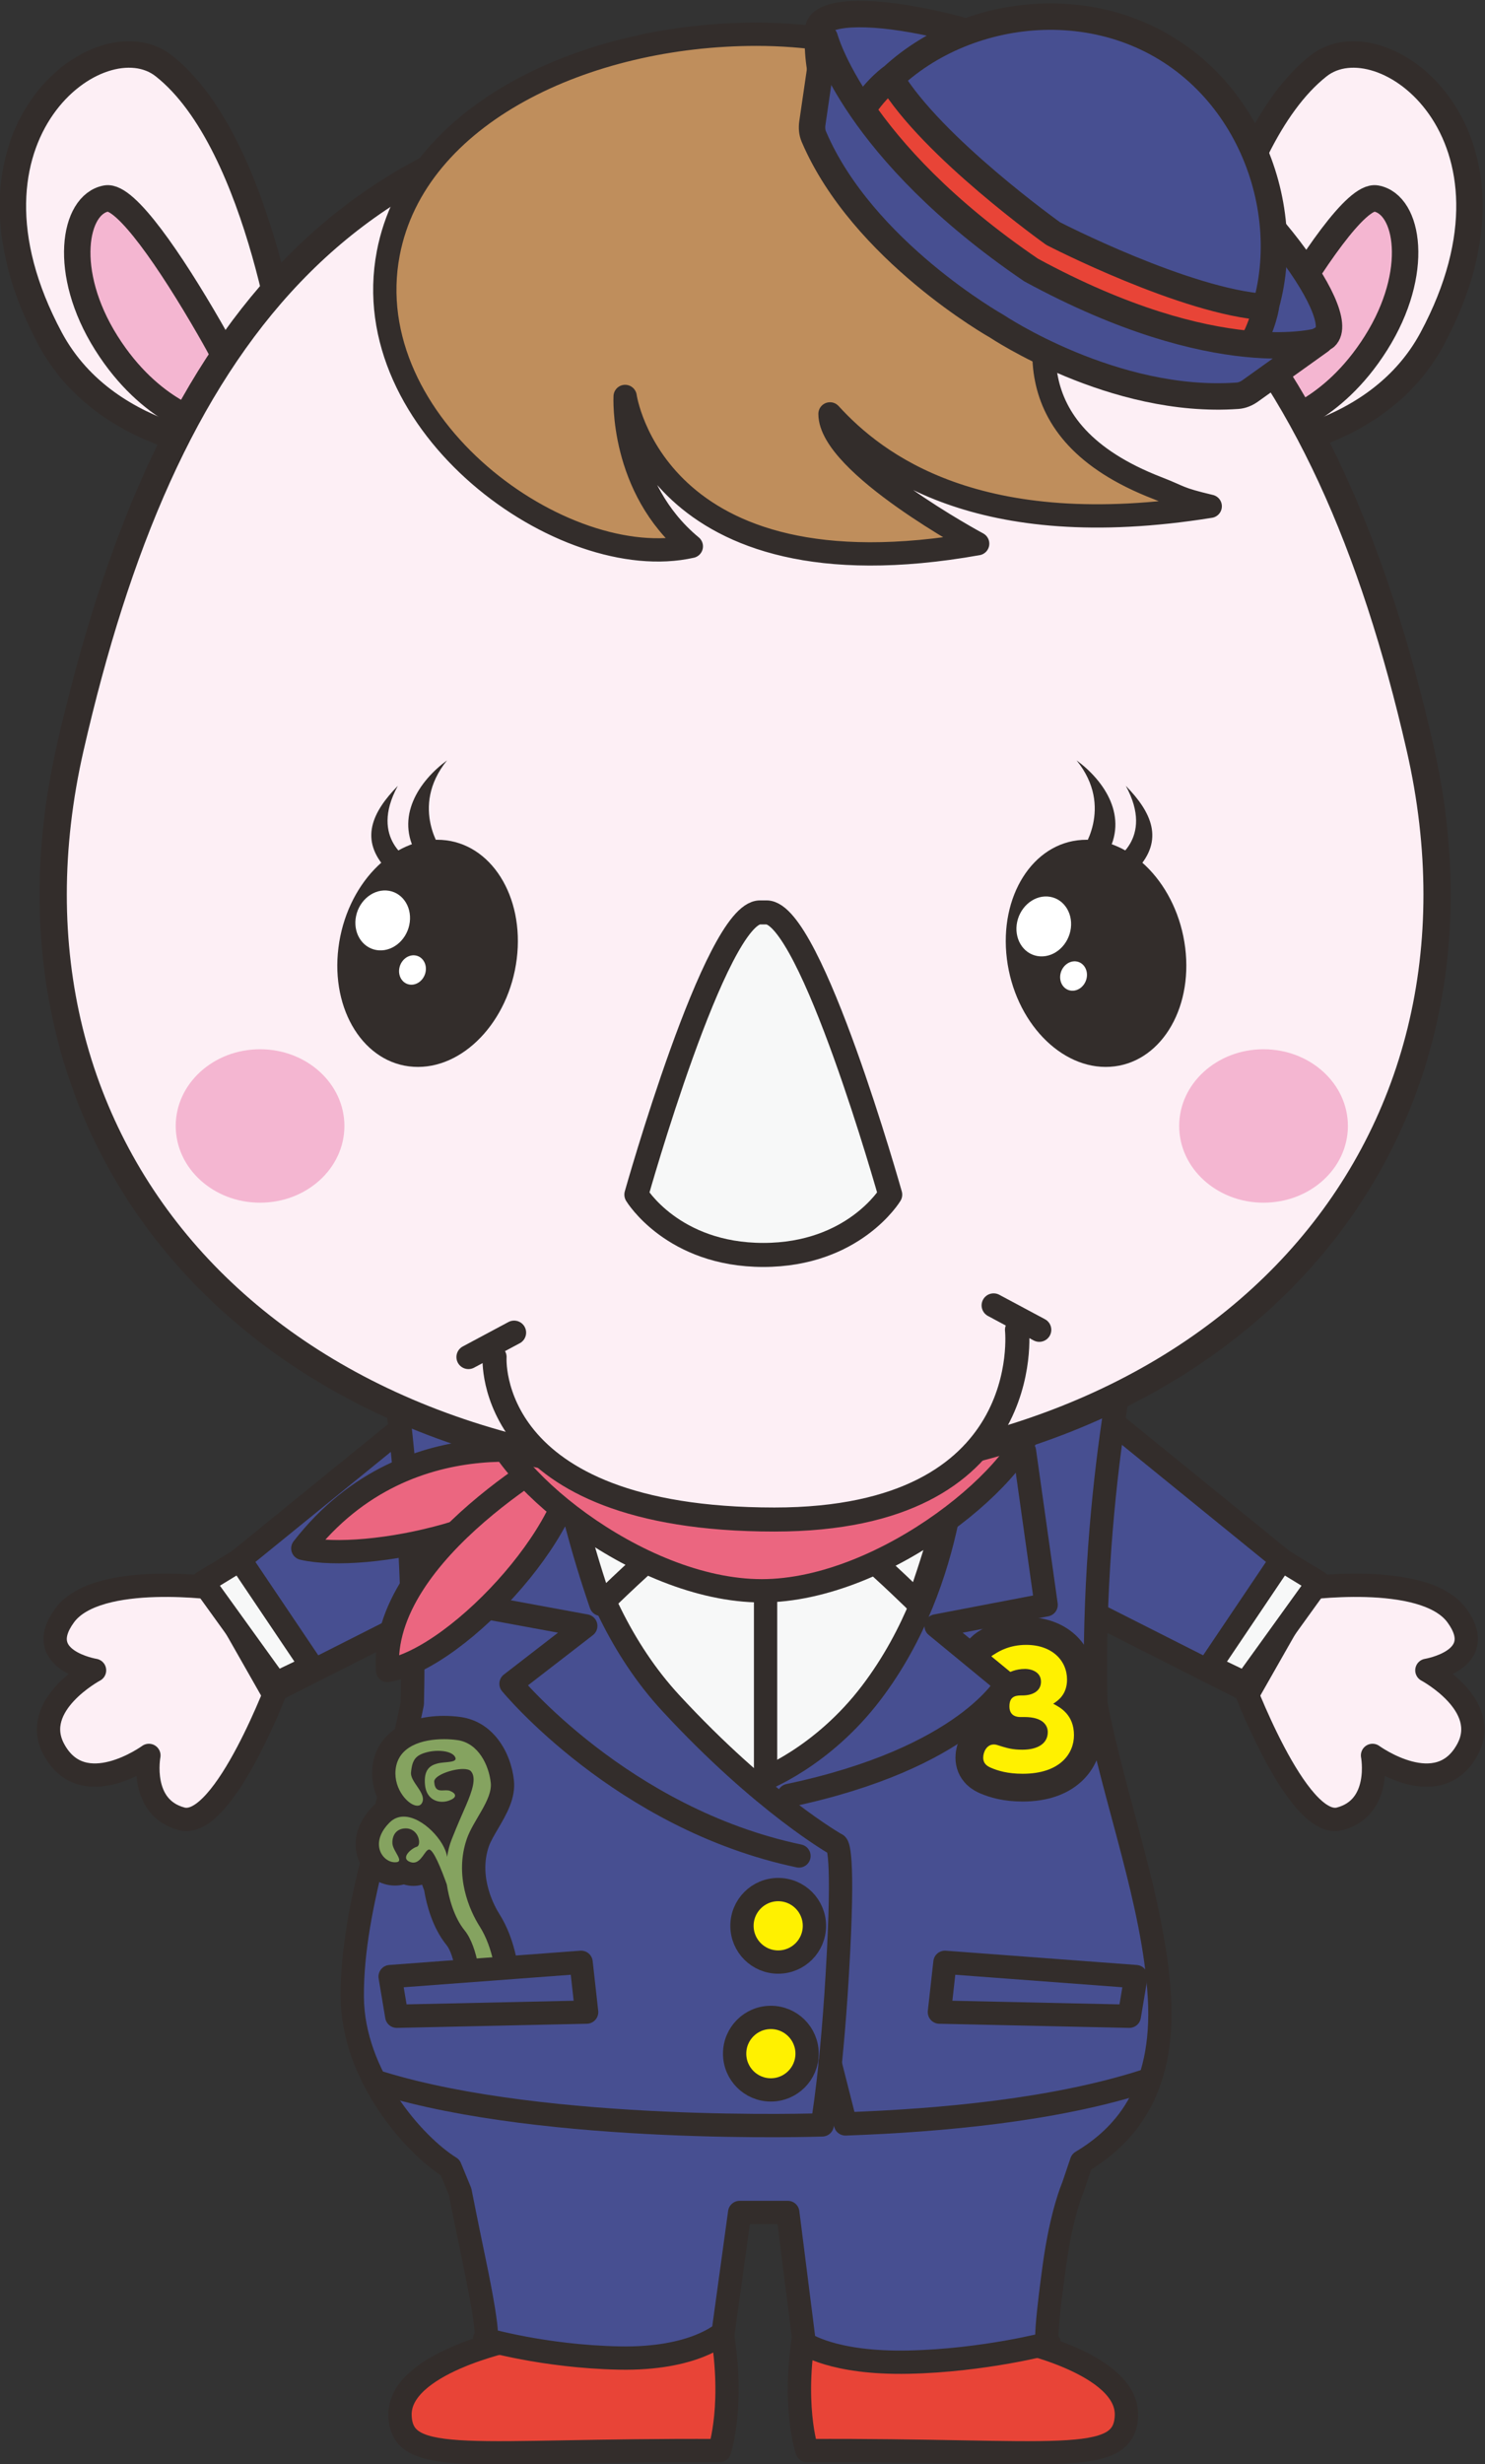 <?xml version="1.0" encoding="UTF-8" standalone="no"?>
<svg
   xmlns:dc="http://purl.org/dc/elements/1.1/"
   xmlns:cc="http://creativecommons.org/ns#"
   xmlns:rdf="http://www.w3.org/1999/02/22-rdf-syntax-ns#"
   xmlns:svg="http://www.w3.org/2000/svg"
   xmlns="http://www.w3.org/2000/svg"
   xmlns:sodipodi="http://sodipodi.sourceforge.net/DTD/sodipodi-0.dtd"
   xmlns:inkscape="http://www.inkscape.org/namespaces/inkscape"
   viewBox="0 0 206.014 341.69"
   height="341.69"
   width="206.014"
   xml:space="preserve"
   id="svg2"
   version="1.1"
   sodipodi:docname="FamilyofSaimaru_Misa.svg"
   inkscape:version="0.92.1 r15371"><rect x="0" y="0" width="206.014" height="341.69" fill="#333333" stroke="none"/><sodipodi:namedview
     pagecolor="#ffffff"
     bordercolor="#666666"
     borderopacity="1"
     objecttolerance="10"
     gridtolerance="10"
     guidetolerance="10"
     inkscape:pageopacity="0"
     inkscape:pageshadow="2"
     inkscape:window-width="1246"
     inkscape:window-height="965"
     id="namedview165"
     showgrid="false"
     fit-margin-top="0"
     fit-margin-left="0"
     fit-margin-right="0"
     fit-margin-bottom="0"
     inkscape:zoom="2.3295978"
     inkscape:cx="103.00676"
     inkscape:cy="170.84494"
     inkscape:window-x="0"
     inkscape:window-y="0"
     inkscape:window-maximized="0"
     inkscape:current-layer="svg2" /><defs
     id="defs6"><clipPath
       id="clipPath18"
       clipPathUnits="userSpaceOnUse"><path
         id="path16"
         d="M 0,442.205 H 300.472 V 0 H 0 Z"
         inkscape:connector-curvature="0" /></clipPath></defs><g
     transform="matrix(1.333,0,0,-1.333,-97.205,465.756)"
     id="g10"><g
       id="g12"><g
         clip-path="url(#clipPath18)"
         id="g14"><g
           transform="translate(208.234,184.121)"
           id="g20"><path
             id="path22"
             style="fill:#fdeff5;fill-opacity:1;fill-rule:nonzero;stroke:#332d2b;stroke-width:2.424;stroke-linecap:round;stroke-linejoin:round;stroke-miterlimit:10;stroke-dasharray:none;stroke-opacity:1"
             d="m 0,0 -6.197,-9.224 c 0,0 5.836,-15.867 10.316,-14.687 4.451,1.171 3.413,6.597 3.413,6.597 0,0 6.874,-5.01 9.897,0.641 2.474,4.627 -4.241,8.209 -4.241,8.209 0,0 6.527,1.065 3.111,5.715 C 12.881,1.9 0,0 0,0"
             inkscape:connector-curvature="0" /></g><g
           transform="translate(184.9,204.561)"
           id="g24"><path
             id="path26"
             style="fill:#474f91;fill-opacity:1;fill-rule:nonzero;stroke:none"
             d="M 0,0 24.438,-19.853 18.027,-31.12 -3.348,-20.313 c 0,0 -9.048,15.542 3.348,20.313"
             inkscape:connector-curvature="0" /></g><g
           transform="translate(184.9,204.561)"
           id="g28"><path
             id="path30"
             style="fill:none;stroke:#332d2b;stroke-width:2.424;stroke-linecap:round;stroke-linejoin:round;stroke-miterlimit:10;stroke-dasharray:none;stroke-opacity:1"
             d="M 0,0 24.438,-19.853 18.027,-31.12 -3.348,-20.313 c 0,0 -9.048,15.542 3.348,20.313 z"
             inkscape:connector-curvature="0" /></g><g
           transform="translate(202.544,174.298)"
           id="g32"><path
             id="path34"
             style="fill:#f7f8f8;fill-opacity:1;fill-rule:nonzero;stroke:none"
             d="M 0,0 7.578,10.516 3.744,12.857 -3.714,1.782 Z"
             inkscape:connector-curvature="0" /></g><g
           transform="translate(202.544,174.298)"
           id="g36"><path
             id="path38"
             style="fill:none;stroke:#332d2b;stroke-width:2.424;stroke-linecap:round;stroke-linejoin:round;stroke-miterlimit:10;stroke-dasharray:none;stroke-opacity:1"
             d="M 0,0 7.578,10.516 3.744,12.857 -3.714,1.782 0,0"
             inkscape:connector-curvature="0" /></g><g
           transform="translate(95.95,184.121)"
           id="g40"><path
             id="path42"
             style="fill:#fdeff5;fill-opacity:1;fill-rule:nonzero;stroke:#332d2b;stroke-width:2.424;stroke-linecap:round;stroke-linejoin:round;stroke-miterlimit:10;stroke-dasharray:none;stroke-opacity:1"
             d="m 0,0 6.197,-9.224 c 0,0 -5.835,-15.867 -10.316,-14.687 -4.451,1.171 -3.413,6.597 -3.413,6.597 0,0 -6.874,-5.01 -9.897,0.641 -2.474,4.627 4.241,8.209 4.241,8.209 0,0 -6.527,1.065 -3.11,5.715 C -12.881,1.9 0,0 0,0"
             inkscape:connector-curvature="0" /></g><g
           transform="translate(119.284,204.561)"
           id="g44"><path
             id="path46"
             style="fill:#474f91;fill-opacity:1;fill-rule:nonzero;stroke:none"
             d="m 0,0 -24.439,-19.853 6.411,-11.267 21.375,10.807 c 0,0 9.049,15.542 -3.347,20.313"
             inkscape:connector-curvature="0" /></g><g
           transform="translate(119.284,204.561)"
           id="g48"><path
             id="path50"
             style="fill:none;stroke:#332d2b;stroke-width:2.424;stroke-linecap:round;stroke-linejoin:round;stroke-miterlimit:10;stroke-dasharray:none;stroke-opacity:1"
             d="m 0,0 -24.439,-19.853 6.411,-11.267 21.375,10.807 c 0,0 9.049,15.542 -3.347,20.313 z"
             inkscape:connector-curvature="0" /></g><g
           transform="translate(101.639,174.298)"
           id="g52"><path
             id="path54"
             style="fill:#f7f8f8;fill-opacity:1;fill-rule:nonzero;stroke:none"
             d="M 0,0 -7.578,10.516 -3.744,12.857 3.714,1.782 Z"
             inkscape:connector-curvature="0" /></g><g
           transform="translate(101.639,174.298)"
           id="g56"><path
             id="path58"
             style="fill:none;stroke:#332d2b;stroke-width:2.424;stroke-linecap:round;stroke-linejoin:round;stroke-miterlimit:10;stroke-dasharray:none;stroke-opacity:1"
             d="M 0,0 -7.578,10.516 -3.744,12.857 3.714,1.782 0,0"
             inkscape:connector-curvature="0" /></g><g
           transform="translate(147.805,94.493)"
           id="g60"><path
             id="path62"
             style="fill:#e84437;fill-opacity:1;fill-rule:nonzero;stroke:none"
             d="M 0,0 C 0,0 1.71,4.989 0.076,13.401 L -21.607,11.53 c 0,0 -11.825,-2.441 -11.643,-7.884 C -33.069,-1.798 -25.793,0.125 0,0"
             inkscape:connector-curvature="0" /></g><g
           transform="translate(147.805,94.493)"
           id="g64"><path
             id="path66"
             style="fill:none;stroke:#332d2b;stroke-width:2.424;stroke-linecap:round;stroke-linejoin:round;stroke-miterlimit:10;stroke-dasharray:none;stroke-opacity:1"
             d="M 0,0 C 0,0 1.71,4.989 0.076,13.401 L -21.607,11.53 c 0,0 -11.825,-2.441 -11.643,-7.884 C -33.069,-1.798 -25.793,0.125 0,0 Z"
             inkscape:connector-curvature="0" /></g><g
           transform="translate(156.906,94.493)"
           id="g68"><path
             id="path70"
             style="fill:#e84437;fill-opacity:1;fill-rule:nonzero;stroke:none"
             d="m 0,0 c 0,0 -1.709,4.989 -0.076,13.401 l 21.68,-1.871 c 0,0 11.823,-2.441 11.642,-7.884 C 33.063,-1.798 25.791,0.125 0,0"
             inkscape:connector-curvature="0" /></g><g
           transform="translate(156.906,94.493)"
           id="g72"><path
             id="path74"
             style="fill:none;stroke:#332d2b;stroke-width:2.424;stroke-linecap:round;stroke-linejoin:round;stroke-miterlimit:10;stroke-dasharray:none;stroke-opacity:1"
             d="m 0,0 c 0,0 -1.709,4.989 -0.076,13.401 l 21.68,-1.871 c 0,0 11.823,-2.441 11.642,-7.884 C 33.063,-1.798 25.791,0.125 0,0 Z"
             inkscape:connector-curvature="0" /></g><g
           transform="translate(119.773,123.94)"
           id="g76"><path
             id="path78"
             style="fill:#474f91;fill-opacity:1;fill-rule:nonzero;stroke:none"
             d="m 0,0 c -3.826,2.382 -10.117,9.59 -10.189,17.701 -0.085,9.726 4.208,20.439 6.249,30.557 0.547,22.793 -3.076,41.288 -3.076,41.288 h 78.279 c 0,0 -4.616,-18.162 -4.065,-41.28 1.916,-10.035 6.053,-20.711 6.616,-30.565 0.571,-9.98 -3.855,-14.56 -8.107,-17.107 l -0.879,-2.6 c 0,0 -1.194,-2.669 -1.964,-8.304 -1.357,-9.936 -0.515,-7.961 -0.515,-7.961 0,0 -6.767,-1.809 -14.659,-1.975 -7.89,-0.166 -10.837,1.975 -10.837,1.975 L 35.136,-4.677 H 30.128 L 28.41,-17.174 c 0,0 -2.948,-2.808 -10.839,-2.643 -7.894,0.164 -13.99,1.974 -13.99,1.974 0,0 0.877,-1.183 -1.185,8.632 -0.697,3.325 -1.36,6.696 -1.36,6.696 z"
             inkscape:connector-curvature="0" /></g><g
           transform="translate(119.773,123.94)"
           id="g80"><path
             id="path82"
             style="fill:none;stroke:#332d2b;stroke-width:2.424;stroke-linecap:round;stroke-linejoin:round;stroke-miterlimit:10;stroke-dasharray:none;stroke-opacity:1"
             d="m 0,0 c -3.826,2.382 -10.117,9.59 -10.189,17.701 -0.085,9.726 4.208,20.439 6.249,30.557 0.547,22.793 -3.076,41.288 -3.076,41.288 h 78.279 c 0,0 -4.616,-18.162 -4.065,-41.28 1.916,-10.035 6.053,-20.711 6.616,-30.565 0.571,-9.98 -3.855,-14.56 -8.107,-17.107 l -0.879,-2.6 c 0,0 -1.194,-2.669 -1.964,-8.304 -1.357,-9.936 -0.515,-7.961 -0.515,-7.961 0,0 -6.767,-1.809 -14.659,-1.975 -7.89,-0.166 -10.837,1.975 -10.837,1.975 L 35.136,-4.677 H 30.128 L 28.41,-17.174 c 0,0 -2.948,-2.808 -10.839,-2.643 -7.894,0.164 -13.99,1.974 -13.99,1.974 0,0 0.877,-1.183 -1.185,8.632 -0.697,3.325 -1.36,6.696 -1.36,6.696 z"
             inkscape:connector-curvature="0" /></g><g
           transform="translate(179.114,170.8)"
           id="g84"><path
             id="path86"
             style="fill:none;stroke:#332d2b;stroke-width:5.776;stroke-linecap:butt;stroke-linejoin:miter;stroke-miterlimit:4;stroke-dasharray:none;stroke-opacity:1"
             d="m 0,0 c -0.225,0 -1.139,0.016 -1.139,1.106 0,1.139 0.77,1.139 1.364,1.139 1.089,0 1.923,0.481 1.923,1.427 0,1.091 -1.122,1.331 -1.635,1.331 -1.027,0 -1.652,-0.337 -2.181,-0.625 -0.144,-0.08 -0.385,-0.209 -0.657,-0.209 -0.674,0 -1.139,0.674 -1.139,1.268 0,0.657 0.529,0.961 0.882,1.169 0.417,0.257 1.491,0.899 3.191,0.899 2.695,0 4.25,-1.636 4.25,-3.609 0,-1.587 -0.978,-2.212 -1.443,-2.517 0.722,-0.369 2.165,-1.123 2.165,-3.272 0,-1.892 -1.428,-4.009 -5.341,-4.009 -1.588,0 -2.582,0.321 -3.271,0.609 -0.369,0.16 -0.834,0.401 -0.834,1.075 0,0.561 0.352,1.363 1.106,1.363 0.209,0 0.289,-0.032 0.947,-0.241 0.449,-0.128 0.994,-0.304 2.02,-0.304 1.62,0 2.646,0.657 2.646,1.828 C 2.854,-0.866 2.341,0 0.433,0 Z"
             inkscape:connector-curvature="0" /></g><g
           transform="translate(179.114,170.8)"
           id="g88"><path
             id="path90"
             style="fill:#fff100;fill-opacity:1;fill-rule:nonzero;stroke:none"
             d="m 0,0 c -0.225,0 -1.139,0.016 -1.139,1.106 0,1.139 0.77,1.139 1.364,1.139 1.089,0 1.923,0.481 1.923,1.427 0,1.091 -1.122,1.331 -1.635,1.331 -1.027,0 -1.652,-0.337 -2.181,-0.625 -0.144,-0.08 -0.385,-0.209 -0.657,-0.209 -0.674,0 -1.139,0.674 -1.139,1.268 0,0.657 0.529,0.961 0.882,1.169 0.417,0.257 1.491,0.899 3.191,0.899 2.695,0 4.25,-1.636 4.25,-3.609 0,-1.587 -0.978,-2.212 -1.443,-2.517 0.722,-0.369 2.165,-1.123 2.165,-3.272 0,-1.892 -1.428,-4.009 -5.341,-4.009 -1.588,0 -2.582,0.321 -3.271,0.609 -0.369,0.16 -0.834,0.401 -0.834,1.075 0,0.561 0.352,1.363 1.106,1.363 0.209,0 0.289,-0.032 0.947,-0.241 0.449,-0.128 0.994,-0.304 2.02,-0.304 1.62,0 2.646,0.657 2.646,1.828 C 2.854,-0.866 2.341,0 0.433,0 Z"
             inkscape:connector-curvature="0" /></g><g
           transform="translate(172.646,196.93)"
           id="g92"><path
             id="path94"
             style="fill:#f7f8f8;fill-opacity:1;fill-rule:nonzero;stroke:none"
             d="m 0,0 c 0,0 -1.653,-12.891 -7.742,-20.881 -5.657,-7.427 -12.701,-12.292 -12.701,-12.292 0,0 -6.655,3.918 -12.591,11.656 -5.683,7.41 -7.81,21.517 -7.81,21.517 z"
             inkscape:connector-curvature="0" /></g><g
           transform="translate(155.016,162.641)"
           id="g96"><path
             id="path98"
             style="fill:#474f91;fill-opacity:1;fill-rule:nonzero;stroke:#332d2b;stroke-width:2.424;stroke-linecap:round;stroke-linejoin:round;stroke-miterlimit:10;stroke-dasharray:none;stroke-opacity:1"
             d="m 0,0 c 18.46,3.894 22.64,11.619 22.64,11.619 l -7.312,6.015 11.452,2.193 -2.251,15.977 -6.997,1.702 c 0,0 0.114,-14.872 -8.922,-26.791 C 3.442,3.896 -2.836,1.586 -2.836,1.586"
             inkscape:connector-curvature="0" /></g><g
           transform="translate(156.074,156.348)"
           id="g100"><path
             id="path102"
             style="fill:#474f91;fill-opacity:1;fill-rule:nonzero;stroke:#332d2b;stroke-width:2.424;stroke-linecap:round;stroke-linejoin:round;stroke-miterlimit:10;stroke-dasharray:none;stroke-opacity:1"
             d="m 0,0 c -18.456,3.892 -29.969,17.912 -29.969,17.912 l 7.78,6.015 -11.918,2.193 2.252,15.977 6.997,1.702 c 0,0 1.074,-16.6 11.519,-27.898 C -3.676,5.448 3.871,1.198 3.871,1.198 c 0,0 0.843,0.297 0.24,-11.282 -0.632,-12.251 -1.691,-17.89 -1.691,-17.89 0,0 -28.554,-0.983 -45.94,4.355"
             inkscape:connector-curvature="0" /></g><g
           transform="translate(192.06,132.928)"
           id="g104"><path
             id="path106"
             style="fill:none;stroke:#332d2b;stroke-width:2.424;stroke-linecap:round;stroke-linejoin:round;stroke-miterlimit:10;stroke-dasharray:none;stroke-opacity:1"
             d="m 0,0 c -9.36,-3.004 -21.07,-4.09 -31.146,-4.453 l -1.611,6.355"
             inkscape:connector-curvature="0" /></g><g
           transform="translate(135.468,182.523)"
           id="g108"><path
             id="path110"
             style="fill:#f7f8f8;fill-opacity:1;fill-rule:nonzero;stroke:none"
             d="m 0,0 c 0,0 12.738,12.724 16.698,12.543 3.964,-0.18 16.297,-12.424 16.297,-12.424 0,0 3.328,9.213 3.905,14.288 0.485,4.25 -20.42,4.059 -20.42,4.059 0,0 -18.728,-0.438 -19.812,-3.152 C -4.413,12.601 0,0 0,0"
             inkscape:connector-curvature="0" /></g><g
           transform="translate(135.468,182.523)"
           id="g112"><path
             id="path114"
             style="fill:none;stroke:#332d2b;stroke-width:2.424;stroke-linecap:round;stroke-linejoin:round;stroke-miterlimit:10;stroke-dasharray:none;stroke-opacity:1"
             d="m 0,0 c 0,0 12.738,12.724 16.698,12.543 3.964,-0.18 16.297,-12.424 16.297,-12.424 0,0 3.328,9.213 3.905,14.288 0.485,4.25 -20.42,4.059 -20.42,4.059 0,0 -18.728,-0.438 -19.812,-3.152 C -4.413,12.601 0,0 0,0 Z"
             inkscape:connector-curvature="0" /></g><g
           transform="translate(150.142,149.081)"
           id="g116"><path
             id="path118"
             style="fill:#fff100;fill-opacity:1;fill-rule:nonzero;stroke:none"
             d="M 0,0 C 0,-2.083 1.688,-3.77 3.769,-3.77 5.851,-3.77 7.54,-2.083 7.54,0 7.54,2.081 5.851,3.771 3.769,3.771 1.688,3.771 0,2.081 0,0"
             inkscape:connector-curvature="0" /></g><g
           transform="translate(150.142,149.081)"
           id="g120"><path
             id="path122"
             style="fill:none;stroke:#332d2b;stroke-width:2.424;stroke-linecap:round;stroke-linejoin:round;stroke-miterlimit:10;stroke-dasharray:none;stroke-opacity:1"
             d="M 0,0 C 0,-2.083 1.688,-3.77 3.769,-3.77 5.851,-3.77 7.54,-2.083 7.54,0 7.54,2.081 5.851,3.771 3.769,3.771 1.688,3.771 0,2.081 0,0 Z"
             inkscape:connector-curvature="0" /></g><g
           transform="translate(149.378,135.784)"
           id="g124"><path
             id="path126"
             style="fill:#fff100;fill-opacity:1;fill-rule:nonzero;stroke:none"
             d="m 0,0 c 0,-2.083 1.687,-3.771 3.77,-3.771 2.081,0 3.77,1.688 3.77,3.771 0,2.081 -1.689,3.769 -3.77,3.769 C 1.687,3.769 0,2.081 0,0"
             inkscape:connector-curvature="0" /></g><g
           transform="translate(149.378,135.784)"
           id="g128"><path
             id="path130"
             style="fill:none;stroke:#332d2b;stroke-width:2.424;stroke-linecap:round;stroke-linejoin:round;stroke-miterlimit:10;stroke-dasharray:none;stroke-opacity:1"
             d="m 0,0 c 0,-2.083 1.687,-3.771 3.77,-3.771 2.081,0 3.77,1.688 3.77,3.771 0,2.081 -1.689,3.769 -3.77,3.769 C 1.687,3.769 0,2.081 0,0 Z"
             inkscape:connector-curvature="0" /></g><g
           transform="translate(120.488,164.114)"
           id="g132"><path
             id="path134"
             style="fill:#85a360;fill-opacity:1;fill-rule:nonzero;stroke:none"
             d="M 0,0 C 0.178,-0.093 0.324,-0.195 0.446,-0.301 0.484,-0.144 0.503,-0.023 0.512,0.067 0.348,0.06 0.173,0.035 0,0 m -2.985,-3.33 c 0.6,-0.391 1.16,-0.885 1.638,-1.43 0.276,0.678 0.446,1.072 0.646,1.531 -0.277,-0.073 -0.562,-0.11 -0.85,-0.11 -0.407,0 -0.821,0.079 -1.208,0.244 -0.068,-0.086 -0.144,-0.165 -0.226,-0.235 m -2.45,-2.789 c -0.031,-0.006 -0.043,-0.013 -0.043,-0.013 -0.002,-0.004 -0.007,-0.013 -0.013,-0.029 0.019,0.014 0.037,0.028 0.056,0.042 m 8.967,-20.809 c -0.584,0 -1.161,0.319 -1.625,0.897 -0.548,0.682 -1.081,1.959 -0.782,3.306 0.355,1.606 -0.22,5.154 -1.271,6.445 -1.358,1.671 -1.894,3.955 -2.097,5.246 -0.336,0.928 -0.599,1.572 -0.799,2.015 -0.36,-0.345 -0.849,-0.648 -1.507,-0.648 v 0 c -0.252,0 -0.506,0.047 -0.756,0.14 -0.082,0.031 -0.161,0.065 -0.237,0.103 -0.221,-0.122 -0.513,-0.209 -0.897,-0.209 -0.056,0 -0.116,10e-4 -0.18,0.005 -1.089,0.066 -2.098,0.845 -2.513,1.938 -0.248,0.654 -0.624,2.378 1.249,4.253 0.442,0.444 0.967,0.743 1.545,0.883 -0.923,1.047 -1.395,2.478 -1.267,3.843 0.253,2.695 2.585,4.305 6.239,4.305 0.526,0 1.046,-0.034 1.548,-0.103 C 2.936,5.115 4.442,2.458 4.713,-0.01 4.876,-1.499 4.036,-2.932 3.223,-4.317 2.793,-5.05 2.387,-5.742 2.168,-6.368 c -1.291,-3.706 0.598,-7.118 1.208,-8.075 1.61,-2.526 1.968,-5.807 1.933,-7.189 -0.01,-0.398 -0.009,-0.798 -0.008,-1.189 0.002,-0.804 0.004,-1.564 -0.074,-2.281 -0.141,-1.346 -1.001,-1.826 -1.695,-1.826"
             inkscape:connector-curvature="0" /></g><g
           transform="translate(119.123,170.919)"
           id="g136"><path
             id="path138"
             style="fill:#332d2b;fill-opacity:1;fill-rule:nonzero;stroke:none"
             d="m 0,0 v 0 c -4.281,-0.001 -7.134,-2.07 -7.447,-5.403 -0.113,-1.2 0.13,-2.403 0.68,-3.466 -0.214,-0.152 -0.418,-0.325 -0.61,-0.519 -1.645,-1.647 -2.215,-3.718 -1.523,-5.54 0.591,-1.554 1.993,-2.62 3.572,-2.715 0.092,-0.005 0.176,-0.007 0.254,-0.007 0.337,0 0.635,0.045 0.896,0.118 0.33,-0.103 0.662,-0.154 0.993,-0.154 0.332,0 0.634,0.047 0.909,0.127 0.069,-0.179 0.142,-0.375 0.219,-0.587 0.238,-1.435 0.843,-3.869 2.335,-5.704 0.795,-0.976 1.307,-4.159 1.028,-5.421 -0.391,-1.761 0.27,-3.389 1.02,-4.325 0.699,-0.871 1.612,-1.35 2.57,-1.35 1.292,0 2.691,0.902 2.901,2.918 0.084,0.773 0.082,1.601 0.081,2.402 -0.001,0.382 -0.002,0.772 0.007,1.162 0.039,1.506 -0.355,5.095 -2.123,7.867 -0.38,0.597 -2.225,3.751 -1.085,7.025 0.179,0.513 0.574,1.186 0.956,1.836 0.87,1.483 1.856,3.164 1.65,5.052 C 6.96,-3.747 5.112,-0.577 1.709,-0.114 1.154,-0.039 0.579,0 0,0 m 0,-2.424 c 0.495,0 0.967,-0.035 1.383,-0.092 2.243,-0.305 3.298,-2.674 3.491,-4.431 0.192,-1.761 -1.809,-3.887 -2.485,-5.828 -1.34,-3.846 0.287,-7.489 1.33,-9.125 1.444,-2.265 1.774,-5.315 1.743,-6.506 -0.028,-1.194 0.033,-2.378 -0.076,-3.37 -0.054,-0.528 -0.249,-0.746 -0.49,-0.746 -0.61,0 -1.519,1.399 -1.223,2.729 0.409,1.853 -0.164,5.814 -1.515,7.473 -1.145,1.408 -1.662,3.473 -1.857,4.78 -0.577,1.607 -1.391,3.637 -1.844,3.637 -0.006,0 -0.011,0 -0.017,-10e-4 -0.422,-0.049 -0.783,-1.358 -1.625,-1.358 -0.103,0 -0.213,0.02 -0.332,0.065 -1.086,0.408 0.173,1.442 0.693,1.584 0.514,0.135 0.25,1.908 -1.161,1.908 -0.016,0 -0.031,0 -0.047,-10e-4 -0.862,-0.025 -1.362,-0.643 -1.331,-1.543 0.03,-0.833 1.369,-1.978 0.289,-1.978 -0.033,0 -0.07,10e-4 -0.109,0.003 -1.277,0.078 -2.567,2.033 -0.478,4.125 0.434,0.436 0.942,0.62 1.474,0.62 1.98,0 4.309,-2.55 4.515,-4.186 0.102,0.634 0.257,1.267 0.478,1.814 0.752,1.877 0.848,2.041 1.493,3.538 0.644,1.496 1.112,2.878 0.512,3.554 -0.146,0.164 -0.449,0.235 -0.824,0.235 -1.171,0 -3.04,-0.684 -2.998,-1.329 0.052,-0.794 0.389,-0.902 0.785,-0.902 0.147,0 0.302,0.015 0.454,0.015 0.143,0 0.283,-0.013 0.411,-0.065 0.626,-0.251 0.812,-0.688 -0.145,-1.015 -0.213,-0.074 -0.446,-0.114 -0.68,-0.114 -0.819,0 -1.661,0.487 -1.783,1.754 -0.151,1.564 0.504,2.019 1.286,2.227 0.782,0.211 2.22,0.039 1.833,0.698 -0.253,0.437 -0.997,0.62 -1.76,0.62 -0.403,0 -0.81,-0.052 -1.154,-0.143 -1.172,-0.312 -1.54,-0.762 -1.663,-2.118 -0.093,-0.991 1.701,-2.195 1.13,-3.182 -0.104,-0.182 -0.269,-0.265 -0.469,-0.265 -0.891,0 -2.461,1.667 -2.268,3.713 0.237,2.526 2.858,3.206 5.034,3.206"
             inkscape:connector-curvature="0" /></g><path
           id="path140"
           style="fill:#474f91;fill-opacity:1;fill-rule:nonzero;stroke:none"
           d="m 119.185,135.716 h 11.214 v 5.278 h -11.214 z"
           inkscape:connector-curvature="0" /><g
           transform="translate(171.267,145.285)"
           id="g142"><path
             id="path144"
             style="fill:#474f91;fill-opacity:1;fill-rule:nonzero;stroke:none"
             d="M 0,0 19.877,-1.486 19.185,-5.61 -0.578,-5.179 Z"
             inkscape:connector-curvature="0" /></g><g
           transform="translate(171.267,145.285)"
           id="g146"><path
             id="path148"
             style="fill:none;stroke:#332d2b;stroke-width:2.424;stroke-linecap:round;stroke-linejoin:round;stroke-miterlimit:10;stroke-dasharray:none;stroke-opacity:1"
             d="M 0,0 19.877,-1.486 19.185,-5.61 -0.578,-5.179 Z"
             inkscape:connector-curvature="0" /></g><g
           transform="translate(133.398,145.285)"
           id="g150"><path
             id="path152"
             style="fill:#474f91;fill-opacity:1;fill-rule:nonzero;stroke:none"
             d="m 0,0 -19.875,-1.486 0.691,-4.124 19.762,0.431 z"
             inkscape:connector-curvature="0" /></g><g
           transform="translate(133.398,145.285)"
           id="g154"><path
             id="path156"
             style="fill:none;stroke:#332d2b;stroke-width:2.424;stroke-linecap:round;stroke-linejoin:round;stroke-miterlimit:10;stroke-dasharray:none;stroke-opacity:1"
             d="m 0,0 -19.875,-1.486 0.691,-4.124 19.762,0.431 z"
             inkscape:connector-curvature="0" /></g><g
           transform="translate(152.598,190.757)"
           id="g158"><path
             id="path160"
             style="fill:none;stroke:#332d2b;stroke-width:2.424;stroke-linecap:round;stroke-linejoin:round;stroke-miterlimit:10;stroke-dasharray:none;stroke-opacity:1"
             d="M 0,0 V -26.53"
             inkscape:connector-curvature="0" /></g><g
           transform="translate(132.742,197.687)"
           id="g162"><path
             id="path164"
             style="fill:#eb6680;fill-opacity:1;fill-rule:nonzero;stroke:#332d2b;stroke-width:2.424;stroke-linecap:round;stroke-linejoin:round;stroke-miterlimit:10;stroke-dasharray:none;stroke-opacity:1"
             d="M 0,0 C 0,0 -17.04,5.124 -28.303,-9.345 -21.689,-10.86 -4.49,-7.312 0,0"
             inkscape:connector-curvature="0" /></g><g
           transform="translate(132.573,199.011)"
           id="g166"><path
             id="path168"
             style="fill:#eb6680;fill-opacity:1;fill-rule:nonzero;stroke:none"
             d="M 0,0 C 0,0 -20.28,-10.856 -19.311,-23.371 -11.771,-22.074 1.608,-7.366 0,0"
             inkscape:connector-curvature="0" /></g><g
           transform="translate(132.573,199.011)"
           id="g170"><path
             id="path172"
             style="fill:none;stroke:#332d2b;stroke-width:2.424;stroke-linecap:round;stroke-linejoin:round;stroke-miterlimit:10;stroke-dasharray:none;stroke-opacity:1"
             d="M 0,0 C 0,0 -20.28,-10.856 -19.311,-23.371 -11.771,-22.074 1.608,-7.366 0,0 Z"
             inkscape:connector-curvature="0" /></g><g
           transform="translate(180.656,202.635)"
           id="g174"><path
             id="path176"
             style="fill:#eb6680;fill-opacity:1;fill-rule:nonzero;stroke:none"
             d="m 0,0 c -8.388,-6.724 -28.417,-9.495 -28.417,-9.495 h -0.072 c 0,0 -20.03,2.771 -28.418,9.495 0.469,-6.108 15.402,-18.705 28.454,-18.705 C -15.572,-18.705 -0.469,-6.108 0,0"
             inkscape:connector-curvature="0" /></g><g
           transform="translate(180.656,202.635)"
           id="g178"><path
             id="path180"
             style="fill:none;stroke:#332d2b;stroke-width:2.424;stroke-linecap:round;stroke-linejoin:round;stroke-miterlimit:10;stroke-dasharray:none;stroke-opacity:1"
             d="m 0,0 c -8.388,-6.724 -28.417,-9.495 -28.417,-9.495 h -0.072 c 0,0 -20.03,2.771 -28.418,9.495 0.469,-6.108 15.402,-18.705 28.454,-18.705 C -15.572,-18.705 -0.469,-6.108 0,0 Z"
             inkscape:connector-curvature="0" /></g><g
           transform="translate(103.282,309.756)"
           id="g182"><path
             id="path184"
             style="fill:#fdeff5;fill-opacity:1;fill-rule:nonzero;stroke:none"
             d="M 0,0 C 0,0 -3.007,24.677 -13.307,32.792 -19.92,38.001 -36.504,25.631 -25.146,4.425 -19,-7.048 -3.984,-7.355 -3.984,-7.355 Z"
             inkscape:connector-curvature="0" /></g><g
           transform="translate(103.282,309.756)"
           id="g186"><path
             id="path188"
             style="fill:none;stroke:#332d2b;stroke-width:2.751;stroke-linecap:round;stroke-linejoin:round;stroke-miterlimit:10;stroke-dasharray:none;stroke-opacity:1"
             d="M 0,0 C 0,0 -3.007,24.677 -13.307,32.792 -19.92,38.001 -36.504,25.631 -25.146,4.425 -19,-7.048 -3.984,-7.355 -3.984,-7.355 Z"
             inkscape:connector-curvature="0" /></g><g
           transform="translate(97.766,309.143)"
           id="g190"><path
             id="path192"
             style="fill:#f4b6d1;fill-opacity:1;fill-rule:nonzero;stroke:none"
             d="M 0,0 C 0,0 -0.218,1.19 -3.064,6.129 -7.055,13.053 -11.768,19.981 -13.791,19.613 -17.162,19 -18.414,11.945 -13.783,4.592 -9.157,-2.759 -3.32,-3.962 -3.32,-3.962 Z"
             inkscape:connector-curvature="0" /></g><g
           transform="translate(97.766,309.143)"
           id="g194"><path
             id="path196"
             style="fill:none;stroke:#332d2b;stroke-width:2.751;stroke-linecap:round;stroke-linejoin:round;stroke-miterlimit:10;stroke-dasharray:none;stroke-opacity:1"
             d="M 0,0 C 0,0 -0.218,1.19 -3.064,6.129 -7.055,13.053 -11.768,19.981 -13.791,19.613 -17.162,19 -18.414,11.945 -13.783,4.592 -9.157,-2.759 -3.32,-3.962 -3.32,-3.962 Z"
             inkscape:connector-curvature="0" /></g><g
           transform="translate(196.835,309.756)"
           id="g198"><path
             id="path200"
             style="fill:#fdeff5;fill-opacity:1;fill-rule:nonzero;stroke:none"
             d="M 0,0 C 0,0 3.007,24.677 13.307,32.792 19.92,38.001 36.504,25.631 25.146,4.425 19,-7.048 3.984,-7.355 3.984,-7.355 Z"
             inkscape:connector-curvature="0" /></g><g
           transform="translate(196.835,309.756)"
           id="g202"><path
             id="path204"
             style="fill:none;stroke:#332d2b;stroke-width:2.751;stroke-linecap:round;stroke-linejoin:round;stroke-miterlimit:10;stroke-dasharray:none;stroke-opacity:1"
             d="M 0,0 C 0,0 3.007,24.677 13.307,32.792 19.92,38.001 36.504,25.631 25.146,4.425 19,-7.048 3.984,-7.355 3.984,-7.355 Z"
             inkscape:connector-curvature="0" /></g><g
           transform="translate(202.352,309.143)"
           id="g206"><path
             id="path208"
             style="fill:#f4b6d1;fill-opacity:1;fill-rule:nonzero;stroke:none"
             d="M 0,0 C 0,0 0.218,1.19 3.064,6.129 7.055,13.053 11.768,19.981 13.79,19.613 17.161,19 18.414,11.945 13.783,4.592 9.157,-2.759 3.319,-3.962 3.319,-3.962 Z"
             inkscape:connector-curvature="0" /></g><g
           transform="translate(202.352,309.143)"
           id="g210"><path
             id="path212"
             style="fill:none;stroke:#332d2b;stroke-width:2.751;stroke-linecap:round;stroke-linejoin:round;stroke-miterlimit:10;stroke-dasharray:none;stroke-opacity:1"
             d="M 0,0 C 0,0 0.218,1.19 3.064,6.129 7.055,13.053 11.768,19.981 13.79,19.613 17.161,19 18.414,11.945 13.783,4.592 9.157,-2.759 3.319,-3.962 3.319,-3.962 Z"
             inkscape:connector-curvature="0" /></g><g
           transform="translate(80.239,271.656)"
           id="g214"><path
             id="path216"
             style="fill:#fdeff5;fill-opacity:1;fill-rule:nonzero;stroke:none"
             d="M 0,0 C 9.583,41.876 28.093,67.322 70.231,67.322 111.199,67.322 130.88,41.876 140.462,0 150.045,-41.875 120.165,-75.813 70.231,-75.813 20.298,-75.813 -9.583,-41.875 0,0"
             inkscape:connector-curvature="0" /></g><g
           transform="translate(80.239,271.656)"
           id="g218"><path
             id="path220"
             style="fill:none;stroke:#332d2b;stroke-width:2.835;stroke-linecap:round;stroke-linejoin:round;stroke-miterlimit:10;stroke-dasharray:none;stroke-opacity:1"
             d="M 0,0 C 9.583,41.876 28.093,67.322 70.231,67.322 111.199,67.322 130.88,41.876 140.462,0 150.045,-41.875 120.165,-75.813 70.231,-75.813 20.298,-75.813 -9.583,-41.875 0,0 Z"
             inkscape:connector-curvature="0" /></g><g
           transform="translate(108.765,232.282)"
           id="g222"><path
             id="path224"
             style="fill:#f4b6d1;fill-opacity:1;fill-rule:nonzero;stroke:none"
             d="m 0,0 c 0,-4.409 -3.929,-7.981 -8.776,-7.981 -4.849,0 -8.779,3.572 -8.779,7.981 0,4.407 3.93,7.979 8.779,7.979 C -3.929,7.979 0,4.407 0,0"
             inkscape:connector-curvature="0" /></g><g
           transform="translate(213.203,232.282)"
           id="g226"><path
             id="path228"
             style="fill:#f4b6d1;fill-opacity:1;fill-rule:nonzero;stroke:none"
             d="m 0,0 c 0,-4.409 -3.933,-7.981 -8.78,-7.981 -4.849,0 -8.779,3.572 -8.779,7.981 0,4.407 3.93,7.979 8.779,7.979 C -3.933,7.979 0,4.407 0,0"
             inkscape:connector-curvature="0" /></g><g
           transform="translate(126.703,249.666)"
           id="g230"><path
             id="path232"
             style="fill:#332d2b;fill-opacity:1;fill-rule:nonzero;stroke:none"
             d="m 0,0 c -0.812,-6.518 -5.621,-11.546 -10.746,-11.229 -5.124,0.315 -8.624,5.856 -7.814,12.373 0.808,6.518 5.62,11.545 10.743,11.229 C -2.692,12.058 0.807,6.516 0,0"
             inkscape:connector-curvature="0" /></g><g
           transform="translate(115.57,253.489)"
           id="g234"><path
             id="path236"
             style="fill:#ffffff;fill-opacity:1;fill-rule:nonzero;stroke:none"
             d="m 0,0 c -0.213,-1.719 -1.647,-3.035 -3.206,-2.939 -1.557,0.097 -2.642,1.566 -2.432,3.285 0.215,1.719 1.651,3.035 3.205,2.941 C -0.877,3.189 0.212,1.718 0,0"
             inkscape:connector-curvature="0" /></g><g
           transform="translate(117.233,248.42)"
           id="g238"><path
             id="path240"
             style="fill:#ffffff;fill-opacity:1;fill-rule:nonzero;stroke:none"
             d="m 0,0 c -0.104,-0.844 -0.808,-1.49 -1.573,-1.442 -0.764,0.047 -1.297,0.768 -1.194,1.612 0.106,0.844 0.81,1.489 1.573,1.443 C -0.43,1.565 0.104,0.843 0,0"
             inkscape:connector-curvature="0" /></g><g
           transform="translate(116.326,260.478)"
           id="g242"><path
             id="path244"
             style="fill:#332d2b;fill-opacity:1;fill-rule:nonzero;stroke:none"
             d="m 0,0 2.669,0.294 c 0,0 -3.523,4.623 0.452,9.539 C 0.235,7.713 -2.355,3.945 0,0"
             inkscape:connector-curvature="0" /></g><g
           transform="translate(113.207,258.939)"
           id="g246"><path
             id="path248"
             style="fill:#332d2b;fill-opacity:1;fill-rule:nonzero;stroke:none"
             d="m 0,0 2.537,0.88 c 0,0 -4.482,2.234 -1.42,7.842 C -1.53,6.014 -2.946,3.114 0,0"
             inkscape:connector-curvature="0" /></g><g
           transform="translate(177.711,249.666)"
           id="g250"><path
             id="path252"
             style="fill:#332d2b;fill-opacity:1;fill-rule:nonzero;stroke:none"
             d="m 0,0 c 0.812,-6.518 5.62,-11.546 10.745,-11.229 5.124,0.315 8.624,5.856 7.815,12.373 C 17.752,7.662 12.939,12.689 7.816,12.373 2.691,12.058 -0.808,6.516 0,0"
             inkscape:connector-curvature="0" /></g><g
           transform="translate(188.087,260.478)"
           id="g254"><path
             id="path256"
             style="fill:#332d2b;fill-opacity:1;fill-rule:nonzero;stroke:none"
             d="m 0,0 -2.669,0.294 c 0,0 3.523,4.623 -0.452,9.539 C -0.235,7.713 2.354,3.945 0,0"
             inkscape:connector-curvature="0" /></g><g
           transform="translate(191.205,258.939)"
           id="g258"><path
             id="path260"
             style="fill:#332d2b;fill-opacity:1;fill-rule:nonzero;stroke:none"
             d="m 0,0 -2.537,0.88 c 0,0 4.482,2.234 1.421,7.842 C 1.53,6.014 2.946,3.114 0,0"
             inkscape:connector-curvature="0" /></g><g
           transform="translate(184.37,252.864)"
           id="g262"><path
             id="path264"
             style="fill:#ffffff;fill-opacity:1;fill-rule:nonzero;stroke:none"
             d="m 0,0 c -0.213,-1.719 -1.647,-3.035 -3.206,-2.939 -1.557,0.097 -2.642,1.566 -2.433,3.285 0.216,1.719 1.652,3.035 3.206,2.941 C -0.878,3.189 0.212,1.718 0,0"
             inkscape:connector-curvature="0" /></g><g
           transform="translate(186.034,247.794)"
           id="g266"><path
             id="path268"
             style="fill:#ffffff;fill-opacity:1;fill-rule:nonzero;stroke:none"
             d="m 0,0 c -0.104,-0.844 -0.809,-1.49 -1.573,-1.442 -0.764,0.047 -1.297,0.768 -1.195,1.612 0.107,0.844 0.811,1.489 1.575,1.443 C -0.431,1.565 0.104,0.843 0,0"
             inkscape:connector-curvature="0" /></g><g
           transform="translate(165.569,225.141)"
           id="g270"><path
             id="path272"
             style="fill:#f7f8f8;fill-opacity:1;fill-rule:nonzero;stroke:none"
             d="M 0,0 C 0,0 -8.264,29.354 -12.868,29.354 H -13.55 C -18.154,29.354 -26.418,0 -26.418,0 c 0,0 3.786,-6.275 13.209,-6.275 C -3.786,-6.275 0,0 0,0"
             inkscape:connector-curvature="0" /></g><g
           transform="translate(165.569,225.141)"
           id="g274"><path
             id="path276"
             style="fill:none;stroke:#332d2b;stroke-width:2.501;stroke-linecap:round;stroke-linejoin:round;stroke-miterlimit:10;stroke-dasharray:none;stroke-opacity:1"
             d="M 0,0 C 0,0 -8.264,29.354 -12.868,29.354 H -13.55 C -18.154,29.354 -26.418,0 -26.418,0 c 0,0 3.786,-6.275 13.209,-6.275 C -3.786,-6.275 0,0 0,0 Z"
             inkscape:connector-curvature="0" /></g><g
           transform="translate(113.333,323.068)"
           id="g278"><path
             id="path280"
             style="fill:#bf8e5c;fill-opacity:1;fill-rule:nonzero;stroke:none"
             d="m 0,0 c -3.428,-17.887 18.236,-33.484 31.538,-30.496 -7.389,6.112 -6.889,15.593 -6.889,15.593 0,0 2.984,-21.314 36.689,-15.314 0,0 -15.368,8.25 -15.368,13.5 4.733,-5.181 15.368,-13.5 39.571,-9.61 -3.478,0.824 -2.982,0.92 -5.537,1.91 -15.378,5.963 -11.918,16.755 -10.145,22.45 3.799,12.25 -10.815,24.741 -31.55,24.741 C 20.642,22.774 2.791,14.563 0,0"
             inkscape:connector-curvature="0" /></g><g
           transform="translate(113.333,323.068)"
           id="g282"><path
             id="path284"
             style="fill:none;stroke:#332d2b;stroke-width:2.424;stroke-linecap:round;stroke-linejoin:round;stroke-miterlimit:10;stroke-dasharray:none;stroke-opacity:1"
             d="m 0,0 c -3.428,-17.887 18.236,-33.484 31.538,-30.496 -7.389,6.112 -6.889,15.593 -6.889,15.593 0,0 2.984,-21.314 36.689,-15.314 0,0 -15.368,8.25 -15.368,13.5 4.733,-5.181 15.368,-13.5 39.571,-9.61 -3.478,0.824 -2.982,0.92 -5.537,1.91 -15.378,5.963 -11.918,16.755 -10.145,22.45 3.799,12.25 -10.815,24.741 -31.55,24.741 C 20.642,22.774 2.791,14.563 0,0 Z"
             inkscape:connector-curvature="0" /></g><g
           transform="translate(189.753,339.085)"
           id="g286"><path
             id="path288"
             style="fill:#474f91;fill-opacity:1;fill-rule:nonzero;stroke:none"
             d="m 0,0 -0.001,0.001 c -13.688,8.294 -30.746,10.737 -31.646,7.433 -0.77,-8.985 5.857,-19.046 19.472,-27.392 13.653,-8.286 25.631,-9.575 33.268,-4.778 C 23.618,-22.423 13.64,-8.374 0,0"
             inkscape:connector-curvature="0" /></g><g
           transform="translate(189.753,339.085)"
           id="g290"><path
             id="path292"
             style="fill:none;stroke:#332d2b;stroke-width:2.751;stroke-linecap:round;stroke-linejoin:round;stroke-miterlimit:10;stroke-dasharray:none;stroke-opacity:1"
             d="m 0,0 -0.001,0.001 c -13.688,8.294 -30.746,10.737 -31.646,7.433 -0.77,-8.985 5.857,-19.046 19.472,-27.392 13.653,-8.286 25.631,-9.575 33.268,-4.778 C 23.618,-22.423 13.64,-8.374 0,0 Z"
             inkscape:connector-curvature="0" /></g><g
           transform="translate(194.286,344.373)"
           id="g294"><path
             id="path296"
             style="fill:#474f91;fill-opacity:1;fill-rule:nonzero;stroke:none"
             d="m 0,0 h -0.001 c -10.897,6.648 -25.9,2.768 -31.988,-7.212 -0.109,-4.11 5.75,-11.291 16.647,-17.938 10.898,-6.648 19.963,-8.57 23.568,-6.592 C 14.313,-21.762 10.897,-6.647 0,0"
             inkscape:connector-curvature="0" /></g><g
           transform="translate(194.286,344.373)"
           id="g298"><path
             id="path300"
             style="fill:none;stroke:#332d2b;stroke-width:2.751;stroke-linecap:round;stroke-linejoin:round;stroke-miterlimit:10;stroke-dasharray:none;stroke-opacity:1"
             d="m 0,0 h -0.001 c -10.897,6.648 -25.9,2.768 -31.988,-7.212 -0.109,-4.11 5.75,-11.291 16.647,-17.938 10.898,-6.648 19.963,-8.57 23.568,-6.592 C 14.313,-21.762 10.897,-6.647 0,0 Z"
             inkscape:connector-curvature="0" /></g><g
           transform="translate(204.66,317.452)"
           id="g302"><path
             id="path304"
             style="fill:#e84437;fill-opacity:1;fill-rule:nonzero;stroke:none"
             d="m 0,0 c -8.347,0.54 -22.128,7.652 -22.128,7.652 0,0 -12.631,8.998 -16.931,16.173 0,0 -2.447,-1.776 -3.875,-5.054 1.62,-4.818 10.591,-13.572 15.984,-16.428 0.797,-0.422 1.569,-0.893 2.309,-1.409 5.007,-3.487 16.897,-7.458 21.921,-6.693 C -0.458,-2.988 0,0 0,0"
             inkscape:connector-curvature="0" /></g><g
           transform="translate(204.66,317.452)"
           id="g306"><path
             id="path308"
             style="fill:none;stroke:#332d2b;stroke-width:2.751;stroke-linecap:round;stroke-linejoin:round;stroke-miterlimit:10;stroke-dasharray:none;stroke-opacity:1"
             d="m 0,0 c -8.347,0.54 -22.128,7.652 -22.128,7.652 0,0 -12.631,8.998 -16.931,16.173 0,0 -2.447,-1.776 -3.875,-5.054 1.62,-4.818 10.591,-13.572 15.984,-16.428 0.797,-0.422 1.569,-0.893 2.309,-1.409 5.007,-3.487 16.897,-7.458 21.921,-6.693 C -0.458,-2.988 0,0 0,0 Z"
             inkscape:connector-curvature="0" /></g><g
           transform="translate(180.225,321.322)"
           id="g310"><path
             id="path312"
             style="fill:#474f91;fill-opacity:1;fill-rule:nonzero;stroke:none"
             d="m 0,0 c -18.396,12.52 -21.465,24.127 -21.465,24.127 l -1.293,-8.848 c -0.069,-0.475 -0.036,-0.969 0.153,-1.41 5.081,-11.887 19.037,-19.719 19.037,-19.719 0,0 12.168,-8.156 25.062,-7.234 0.479,0.034 0.933,0.23 1.323,0.509 l 7.277,5.2 C 30.094,-7.375 19.55,-10.626 0,0"
             inkscape:connector-curvature="0" /></g><g
           transform="translate(180.225,321.322)"
           id="g314"><path
             id="path316"
             style="fill:none;stroke:#332d2b;stroke-width:2.751;stroke-linecap:round;stroke-linejoin:round;stroke-miterlimit:10;stroke-dasharray:none;stroke-opacity:1"
             d="m 0,0 c -18.396,12.52 -21.465,24.127 -21.465,24.127 l -1.293,-8.848 c -0.069,-0.475 -0.036,-0.969 0.153,-1.41 5.081,-11.887 19.037,-19.719 19.037,-19.719 0,0 12.168,-8.156 25.062,-7.234 0.479,0.034 0.933,0.23 1.323,0.509 l 7.277,5.2 C 30.094,-7.375 19.55,-10.626 0,0 Z"
             inkscape:connector-curvature="0" /></g><g
           transform="translate(178.763,211.077)"
           id="g318"><path
             id="path320"
             style="fill:#fdeff5;fill-opacity:1;fill-rule:nonzero;stroke:#332d2b;stroke-width:2.501;stroke-linecap:round;stroke-linejoin:round;stroke-miterlimit:10;stroke-dasharray:none;stroke-opacity:1"
             d="m 0,0 c 0,0 2.153,-19.734 -25.242,-19.734 -30.304,0 -29.127,16.9 -29.127,16.9"
             inkscape:connector-curvature="0" /></g><g
           transform="translate(121.674,208.243)"
           id="g322"><path
             id="path324"
             style="fill:#f7f8f8;fill-opacity:1;fill-rule:nonzero;stroke:#332d2b;stroke-width:2.501;stroke-linecap:round;stroke-linejoin:round;stroke-miterlimit:10;stroke-dasharray:none;stroke-opacity:1"
             d="M 0,0 4.753,2.542"
             inkscape:connector-curvature="0" /></g><g
           transform="translate(181.084,211.077)"
           id="g326"><path
             id="path328"
             style="fill:#f7f8f8;fill-opacity:1;fill-rule:nonzero;stroke:#332d2b;stroke-width:2.501;stroke-linecap:round;stroke-linejoin:round;stroke-miterlimit:10;stroke-dasharray:none;stroke-opacity:1"
             d="M 0,0 -4.753,2.543"
             inkscape:connector-curvature="0" /></g></g></g></g></svg>